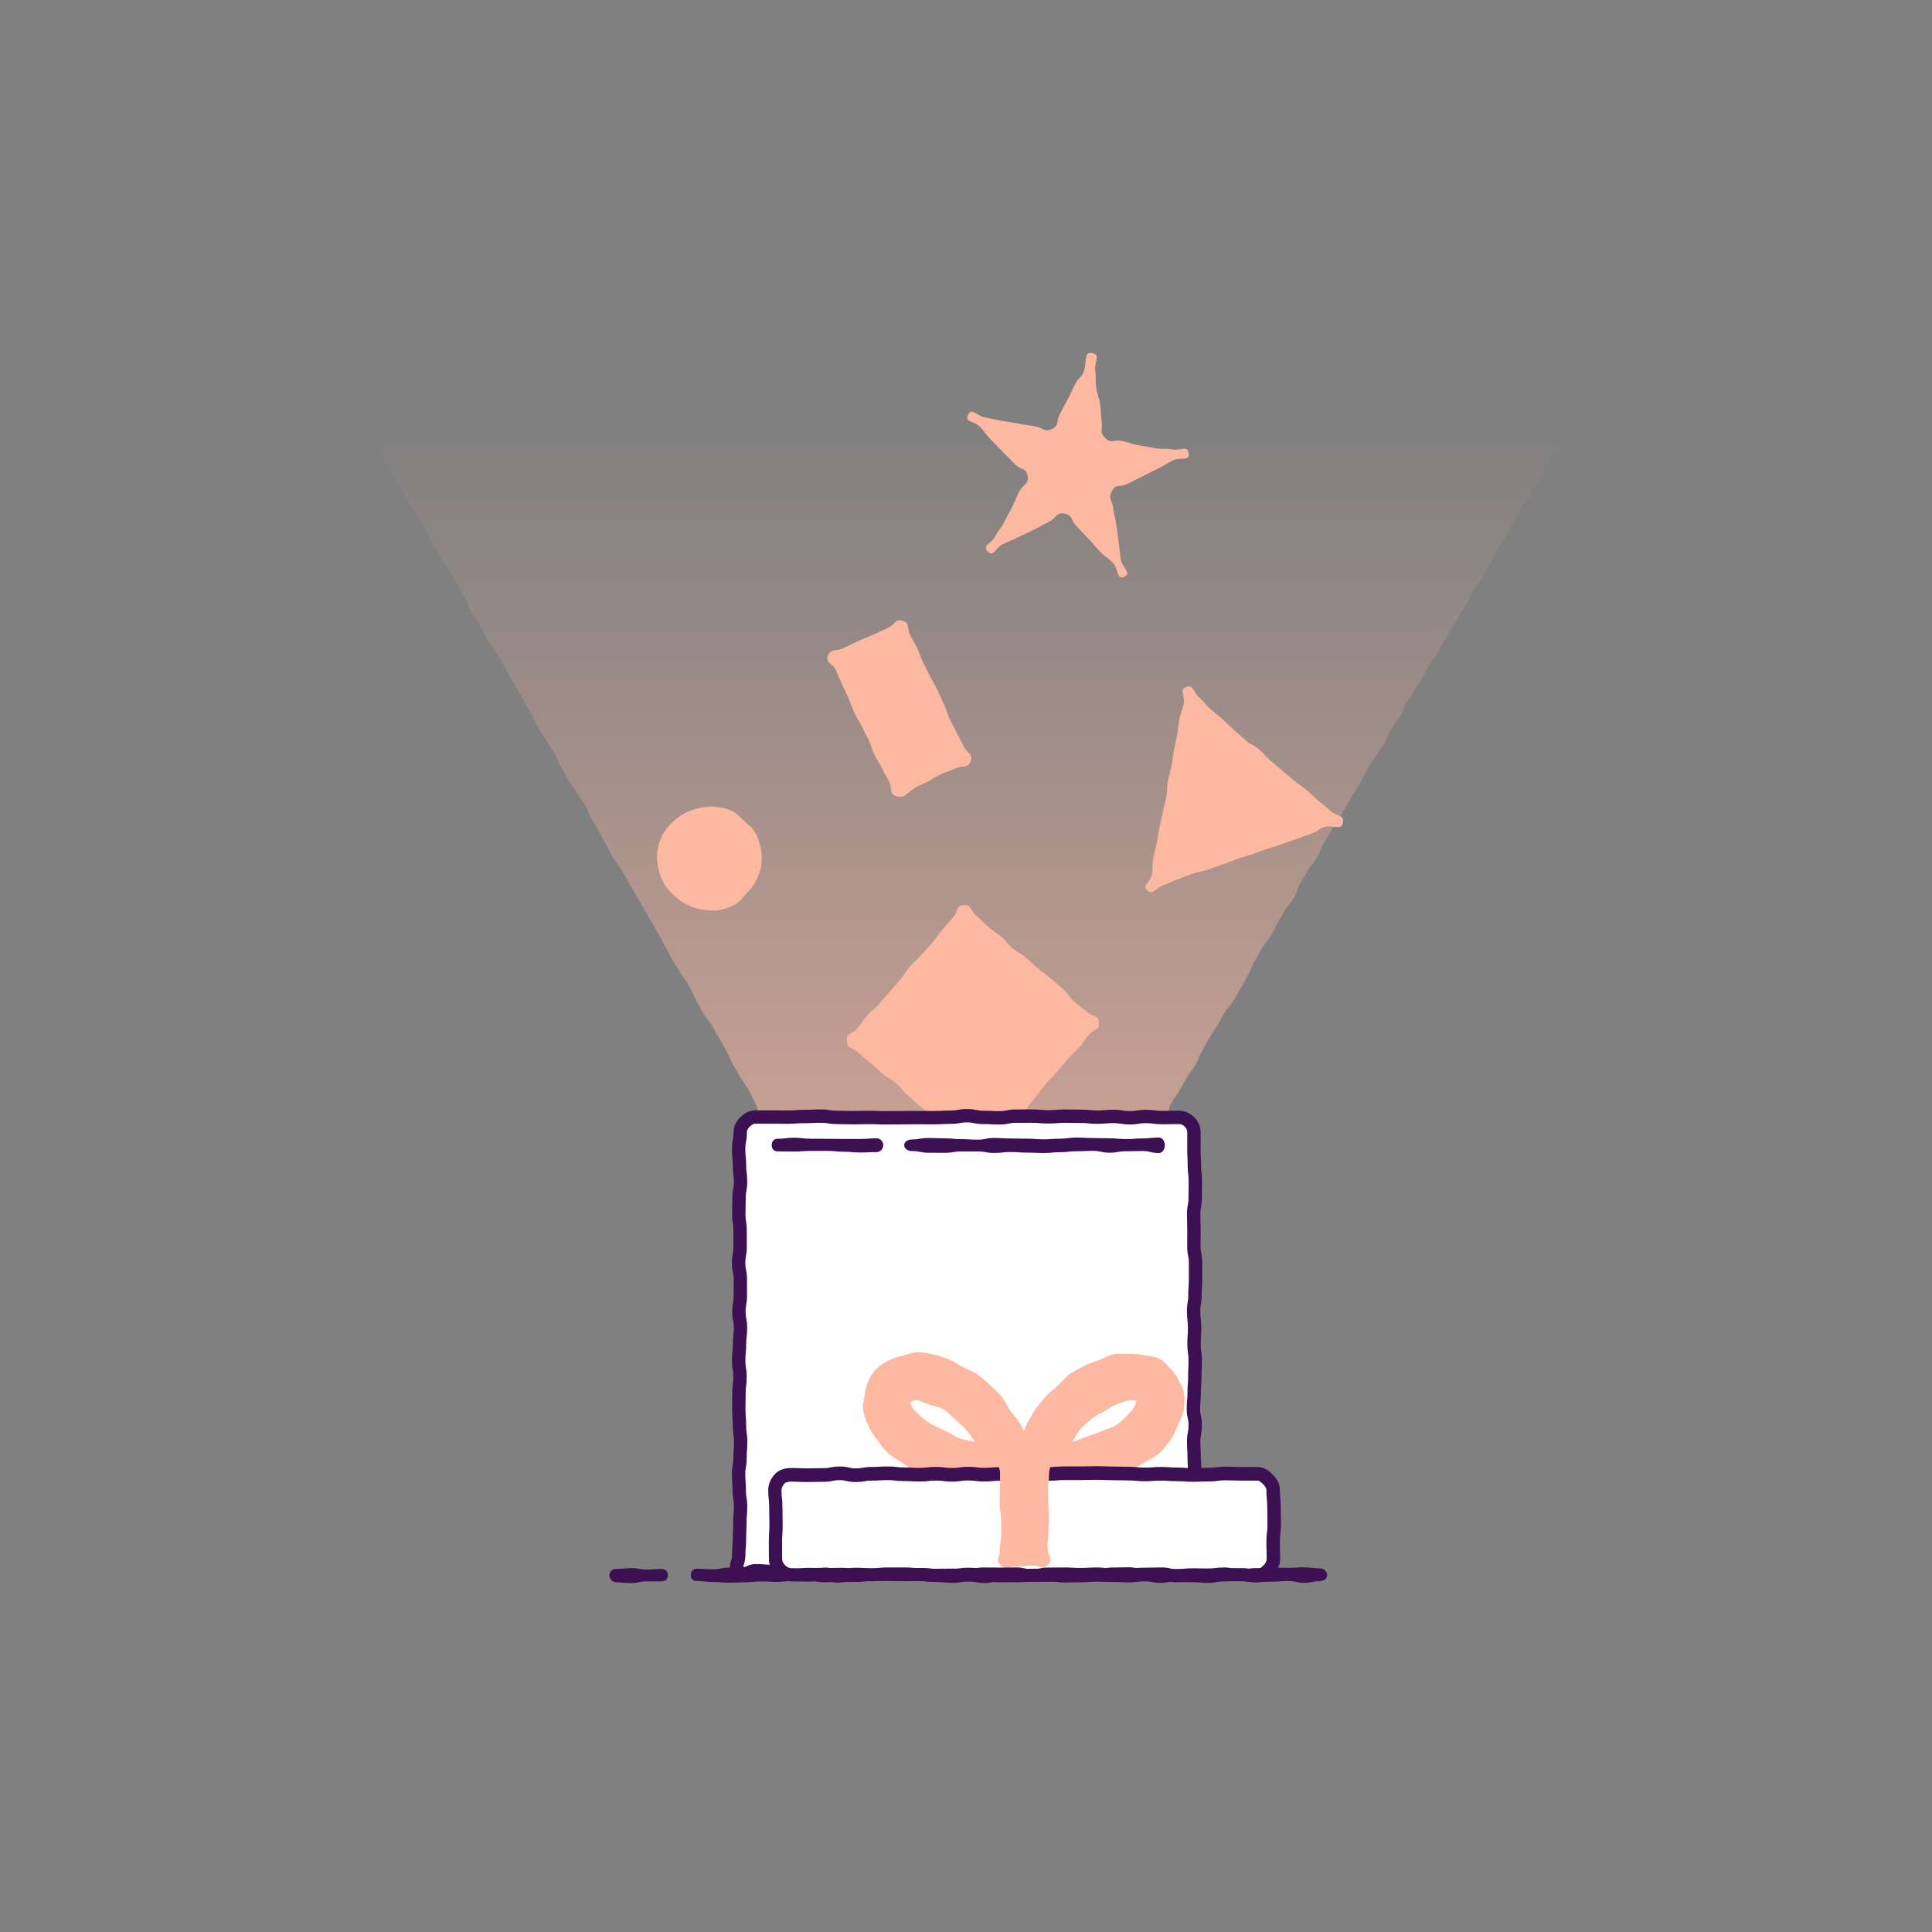 <svg xmlns="http://www.w3.org/2000/svg" viewBox="0 0 500 500"><rect x="0" y="0" width="500" height="500" fill="#808080" stroke="none"/><defs><linearGradient id="a" x1="250.35" x2="250.35" y1="109.92" y2="426.31" gradientUnits="userSpaceOnUse"><stop offset="0" stop-color="#fdb8a2" stop-opacity="0"/><stop offset="1" stop-color="#fdb8a2"/></linearGradient></defs><path fill="url(#a)" d="M301.22 288.71c1.68-.97.92-1.59 1.9-3.26s1.16-1.57 2.14-3.24.91-1.71 1.9-3.38c.98-1.67 1.21-1.54 2.19-3.21s.68-1.84 1.67-3.51c.98-1.67.9-1.72 1.88-3.39.98-1.67 1.11-1.59 2.09-3.26s.92-1.7 1.9-3.37c.98-1.67 1.34-1.46 2.32-3.13.98-1.67.99-1.66 1.98-3.33s.86-1.74 1.84-3.42c.98-1.67.7-1.84 1.69-3.51s.93-1.7 1.92-3.37 1.28-1.5 2.26-3.17c.98-1.67.83-1.76 1.81-3.43s.95-1.69 1.93-3.36 1.32-1.47 2.3-3.14c.98-1.67.59-1.9 1.57-3.57s.98-1.68 1.96-3.35c.98-1.67 1.27-1.5 2.26-3.17s.65-1.87 1.63-3.54c.98-1.67.99-1.67 1.97-3.34s1.21-1.54 2.19-3.21.88-1.73 1.86-3.4.98-1.68 1.96-3.35c.98-1.67 1.07-1.62 2.05-3.3.98-1.67.77-1.8 1.75-3.47s1.21-1.54 2.19-3.21 1.12-1.59 2.1-3.26c.98-1.67.71-1.83 1.69-3.51.98-1.67 1.23-1.52 2.22-3.2s.7-1.84 1.68-3.51c.98-1.67 1.03-1.64 2.01-3.32s1.2-1.55 2.18-3.22.85-1.75 1.84-3.42c.98-1.67 1.2-1.54 2.18-3.22.98-1.67.84-1.76 1.82-3.43.98-1.67 1.03-1.65 2.01-3.32s1.03-1.65 2.01-3.32c.98-1.67 1.05-1.63 2.04-3.3s.85-1.75 1.84-3.42 1.12-1.59 2.1-3.27.97-1.67 1.96-3.34c.98-1.67.89-1.72 1.88-3.4.98-1.67.99-1.67 1.98-3.34.98-1.67.76-1.8 1.74-3.47.98-1.67.91-1.71 1.9-3.39s1.32-1.47 2.3-3.15.82-1.77 1.81-3.44c.98-1.67 1.2-1.54 2.19-3.22s.56-1.92 1.55-3.6 1.31-1.48 2.3-3.16.99-1.67 1.97-3.35 1.02-1.65 2-3.32.67-1.86 1.66-3.53 1.21-1.54 2.19-3.22c.98-1.68.73-1.83 1.71-3.5.99-1.68 1.11-1.61 2.1-3.28s2.87-1.56 1.91-3.25-1.82.11-3.76.11c-1.94 0-1.94-.16-3.88-.16s-1.94-.16-3.88-.16-1.94.05-3.88.05-1.94.35-3.88.35-1.94-.26-3.88-.26-1.94.03-3.88.03-1.94-.17-3.88-.17-1.94.04-3.88.04-1.94.07-3.88.07-1.94.17-3.88.17-1.94-.11-3.88-.11-1.94-.14-3.88-.14-1.94.25-3.88.25-1.94.1-3.88.1-1.94-.22-3.88-.22-1.94.25-3.88.25-1.94-.44-3.88-.44-1.94.02-3.88.02-1.94-.03-3.88-.03-1.94.01-3.88.01-1.94.1-3.88.1-1.94.16-3.88.16-1.94-.12-3.88-.12-1.94-.04-3.88-.04-1.94.17-3.88.17-1.94.09-3.88.09h-3.88c-1.94 0-1.94-.28-3.88-.28s-1.94.19-3.88.19h-3.88c-1.94 0-1.94.15-3.88.15h-3.88c-1.94 0-1.94-.15-3.88-.15s-1.94-.13-3.88-.13-1.94-.09-3.88-.09-1.94-.02-3.87-.02-1.94.3-3.88.3-1.94-.08-3.88-.08-1.94.07-3.88.07h-7.75c-1.94 0-1.94-.07-3.87-.07-1.94 0-1.94.11-3.87.11-1.94 0-1.94-.14-3.88-.14s-1.94-.19-3.88-.19-1.94.18-3.88.18-1.94-.21-3.88-.21-1.94.13-3.88.13-1.94.12-3.88.12-1.94.13-3.88.13-1.94-.08-3.88-.08-1.94-.14-3.88-.14-1.94-.16-3.88-.16-1.94.15-3.88.15-1.94.03-3.88.03-1.94.03-3.88.03-1.94-.11-3.88-.11-1.94.32-3.88.32-1.94.01-3.88.01h-3.88c-1.94 0-1.94-.3-3.88-.3s-1.94-.01-3.88-.01-1.94.08-3.88.08-1.94.04-3.88.04-1.94-.27-3.88-.27-1.94.2-3.88.2-1.94.28-3.88.28-1.94-.04-3.88-.04-1.94-.46-3.88-.46-1.94.29-3.88.29-1.94-.16-3.88-.16-1.94.02-3.88.02-1.94.1-3.88.1-1.94-.07-3.88-.07-1.94.15-3.88.15-1.94-.13-3.88-.13-1.94.01-3.88.01-1.94-.02-3.88-.02h-3.88c-1.94 0-1.94.13-3.88.13s-1.94-.02-3.88-.02-1.94.06-3.88.06-1.94-.34-3.88-.34c-1.95 0-1.95.42-3.89.42s-3.1-1.98-4.08-.3 1.22 1.75 2.18 3.42.75 1.8 1.71 3.47 1.15 1.56 2.12 3.23.91 1.7 1.88 3.37l1.92 3.34c.96 1.67 1.22 1.52 2.18 3.19.96 1.67.92 1.69 1.89 3.36s.61 1.87 1.58 3.54.93 1.69 1.9 3.36 1.14 1.57 2.1 3.24.92 1.69 1.89 3.37 1 1.66 1.96 3.33q.97 1.67 1.93 3.34c.96 1.67 1.12 1.58 2.09 3.25.96 1.67.88 1.72 1.84 3.39.96 1.67.86 1.73 1.82 3.4.96 1.67 1.24 1.51 2.21 3.18.96 1.67.91 1.7 1.88 3.37.97 1.67.87 1.73 1.84 3.4s.68 1.84 1.65 3.51c.96 1.67 1.22 1.52 2.19 3.2.96 1.67.76 1.79 1.72 3.46s1.18 1.55 2.15 3.22c.96 1.67 1.05 1.62 2.02 3.29s.85 1.74 1.82 3.41 1.01 1.65 1.97 3.32.99 1.65 1.96 3.33.83 1.75 1.8 3.42c.97 1.67.78 1.78 1.74 3.45.97 1.67 1.14 1.57 2.1 3.25.97 1.67 1.11 1.59 2.07 3.26.97 1.67.71 1.82 1.67 3.49.97 1.67.95 1.68 1.91 3.36.97 1.67 1.15 1.56 2.12 3.24.97 1.67 1.19 1.54 2.16 3.21.97 1.67.72 1.82 1.68 3.49.97 1.67.95 1.68 1.91 3.36.97 1.67.87 1.73 1.84 3.4s.89 1.72 1.86 3.39c.97 1.67 1.21 1.53 2.18 3.2s.96 1.68 1.92 3.35.97 1.67 1.93 3.35.99 1.65 1.96 3.32.91 1.7 1.88 3.37.98 1.67 1.94 3.34.89 1.72 1.85 3.39c.97 1.67.85 1.74 1.82 3.41s1.12 1.58 2.09 3.26c.97 1.67 1.12 1.58 2.09 3.26.97 1.67.76 1.79 1.73 3.46s.88 1.73 1.84 3.4c.97 1.67 1.27 1.5 2.24 3.17.97 1.67.95 1.69 1.91 3.36s.94 1.69 1.9 3.36c.97 1.67.73 1.81 1.69 3.49.97 1.67 1.02 1.65 1.98 3.32.97 1.68 1.11 1.59 2.07 3.27.97 1.68.78 1.79 1.75 3.47.97 1.68.36 2.37 2.03 3.35s1.96-.03 3.88-.03 1.92-.26 3.84-.26 1.92-.06 3.84-.06 1.92.32 3.84.32 1.92-.22 3.84-.22 1.92.36 3.84.36 1.92-.11 3.84-.11 1.92.14 3.84.14 1.92-.41 3.84-.41 1.92-.03 3.84-.03 1.92.33 3.84.33 1.92-.18 3.84-.18 1.92.31 3.84.31 1.92-.06 3.84-.06 1.92-.22 3.84-.22 1.92.05 3.84.05 1.92.11 3.84.11 1.92-.36 3.84-.36 1.92.02 3.84.02 1.92.14 3.84.14 1.92-.02 3.84-.02h3.84c1.92 0 1.92.02 3.84.02s1.92.32 3.84.32 1.92-.21 3.84-.21 1.94-.28 3.85-.03c1.91.25 2.07.77 3.74-.19z"/><path fill="#fdb8a2" d="M254.21 300.02c-2.11.16-1.63-1.53-3.23-2.92-1.6-1.38-1.53-1.47-3.13-2.86-1.6-1.38-1.52-1.48-3.12-2.87-1.6-1.39-1.73-1.24-3.33-2.62s-1.8-1.15-3.41-2.54c-1.6-1.38-1.57-1.42-3.17-2.81s-1.33-1.7-2.93-3.09-1.89-1.06-3.49-2.44c-1.6-1.39-1.57-1.43-3.17-2.81s-1.65-1.34-3.26-2.73c-1.61-1.39-2.67-.87-2.82-2.98s1.23-1.52 2.62-3.12 1.23-1.74 2.61-3.34c1.38-1.6 1.64-1.38 3.02-2.98 1.39-1.6 1.41-1.58 2.8-3.18q1.39-1.6 2.77-3.21c1.38-1.6 1.14-1.81 2.53-3.41s1.58-1.43 2.97-3.03c1.39-1.6 1.45-1.55 2.83-3.15 1.39-1.6 1.18-1.78 2.57-3.38s1.44-1.56 2.83-3.17.61-2.98 2.72-3.14 1.57 1.28 3.17 2.67 1.5 1.5 3.1 2.89c1.6 1.38 1.76 1.2 3.37 2.58 1.6 1.39 1.39 1.63 2.99 3.02 1.6 1.39 1.88 1.06 3.48 2.45s1.54 1.45 3.14 2.84 1.75 1.21 3.36 2.6 1.59 1.4 3.19 2.79 1.24 1.8 2.85 3.19 1.7 1.28 3.3 2.67 2.87.57 3.02 2.69c.16 2.11-1.18 1.51-2.56 3.12-1.38 1.6-1.18 1.78-2.57 3.38-1.38 1.6-1.58 1.43-2.97 3.03s-1.34 1.64-2.73 3.24c-1.39 1.6-1.49 1.51-2.88 3.11-1.38 1.6-1.23 1.73-2.62 3.33-1.39 1.6-1.21 1.76-2.59 3.36-1.39 1.6-1.64 1.38-3.02 2.99s-1.53 1.48-2.91 3.09c-1.39 1.61-1.55 1.53-2.55 3.4-1.1 2.06-.67 3.21-2.79 3.36zM231.88 206c-1.92-.61-.81-1.68-1.68-3.5s-1.03-1.75-1.9-3.57-1.08-1.72-1.95-3.54-.63-1.94-1.5-3.76-.93-1.79-1.8-3.61-1.07-1.73-1.94-3.55-.65-1.93-1.52-3.75-.83-1.84-1.7-3.66-.75-1.88-1.62-3.71-2.72-1.75-2-3.63c.77-2 1.98-1.03 3.91-1.95l3.86-1.84c1.93-.92 2.01-.75 3.94-1.67s1.96-.87 3.89-1.8c1.93-.92 1.74-2.43 3.78-1.78 1.92.61.95 1.66 1.82 3.48s1.02 1.75 1.89 3.57.68 1.91 1.55 3.73.94 1.79 1.81 3.61 1.05 1.73 1.92 3.56.79 1.86 1.66 3.68.61 1.95 1.48 3.77.96 1.78 1.83 3.6c.87 1.82 1 1.76 1.87 3.59.87 1.82 2.47 1.85 1.74 3.74-.77 2-2.01.92-3.94 1.85-1.93.92-2.04.69-3.97 1.61s-1.81 1.17-3.74 2.09c-1.93.92-2.01.74-3.74 2.01s-1.91 2.09-3.95 1.44zM195.71 227.82c.61-1.31 1.15-2.63 1.32-4s.13-2.86-.14-4.23c-.27-1.38-.69-2.79-1.37-4.02-.68-1.22-1.85-2.1-2.89-3.07s-1.96-2.06-3.27-2.67c-1.31-.61-2.76-.85-4.12-1.01s-2.81.02-4.18.29-2.7.72-3.93 1.41c-1.22.68-2.37 1.48-3.34 2.53-.94 1.01-1.9 2.09-2.51 3.41-.61 1.31-1.03 2.72-1.2 4.09s.03 2.86.3 4.23.8 2.7 1.49 3.94c.68 1.22 1.69 2.18 2.74 3.15 1.01.94 2.09 1.74 3.41 2.35s2.61 1.07 3.97 1.24 2.85.34 4.22.07 2.76-.76 4-1.45 2.07-1.86 3.04-2.91 1.86-2.02 2.48-3.34zM282.73 91.41c2.18.37.4 2.34.71 4.53.31 2.19-.03 2.24.28 4.43.31 2.19.69 2.14 1 4.33s.08 2.23.39 4.42c.31 2.2-.65 2.61.89 4.2 1.54 1.59 2.03.39 4.21.78s2.12.72 4.3 1.1 2.18.4 4.36.78 2.26-.04 4.44.34 4.01-1.21 4.33.99c.32 2.19-2.04.86-4.03 1.84s-1.91 1.14-3.9 2.11-1.97 1.01-3.96 1.98-1.98 1-3.97 1.98c-1.99.98-2.98-.11-4.02 1.85-1.04 1.96.02 2.22.33 4.41s.5 2.16.81 4.36c.31 2.19.28 2.2.59 4.39.31 2.2.23 2.21.54 4.4.31 2.2 2.93 3.64.95 4.62-1.99.98-1.47-2.04-3.01-3.63-1.54-1.59-1.81-1.33-3.35-2.92s-1.41-1.71-2.95-3.3-1.52-1.62-3.06-3.21-.95-2.89-3.14-3.27-2.01 1.15-4 2.12c-1.99.97-1.94 1.07-3.93 2.05s-2 .95-3.99 1.92-2.05.87-4.04 1.84c-1.99.98-2.33 3.46-3.88 1.87s.86-1.91 1.89-3.86c1.04-1.96 1.35-1.79 2.38-3.75s1.01-1.97 2.05-3.93c1.04-1.96.83-2.07 1.87-4.03 1.04-1.96 2.45-1.73 2.14-3.92-.31-2.19-1.71-1.47-3.25-3.06s-1.57-1.56-3.11-3.15-1.55-1.58-3.09-3.17c-1.54-1.59-1.35-1.78-2.89-3.37s-4.12-1.18-3.09-3.14c1.03-1.96 2.17.29 4.35.67s2.16.51 4.34.89c2.18.38 2.19.34 4.37.72 2.18.38 2.19.36 4.37.74s2.31 1.62 4.3.64c1.99-.97.99-1.89 2.02-3.84s1.06-1.95 2.09-3.9c1.04-1.96.92-2.02 1.95-3.98 1.04-1.96 1.84-1.63 2.35-3.79.6-2.52-.14-4.48 2.05-4.1zM347.56 212.86c.39-2.01-1.56-1.57-3.11-2.91s-1.6-1.27-3.15-2.61c-1.55-1.34-1.48-1.42-3.03-2.76-1.55-1.34-1.69-1.17-3.24-2.51s-1.61-1.27-3.16-2.61-1.56-1.32-3.11-2.66c-1.55-1.34-1.38-1.53-2.93-2.87-1.55-1.34-1.86-.98-3.41-2.32s-1.52-1.37-3.07-2.71c-1.55-1.34-1.45-1.46-3-2.79-1.55-1.34-1.57-1.31-3.13-2.65s-1.31-1.62-2.87-2.96-1.42-3.4-3.36-2.73c-1.94.67-.26 2.26-.65 4.27s-.69 1.95-1.07 3.96c-.39 2.01-.23 2.04-.61 4.05s-.44 2-.82 4.01-.26 2.04-.64 4.05-.56 1.98-.94 3.99c-.39 2.01-.03 2.08-.42 4.09s-.51 1.99-.89 4-.5 1.99-.89 4-.33 2.02-.71 4.03c-.39 2.01-.51 1.99-.9 4s.05 2.1-.34 4.11-2.71 2.76-1.16 4.11c1.55 1.34 2.1-.64 4.03-1.31 1.93-.67 1.86-.88 3.79-1.55s1.9-.77 3.84-1.44 2.03-.4 3.96-1.07q1.93-.67 3.87-1.35c1.94-.67 1.91-.75 3.84-1.43 1.94-.67 1.97-.59 3.9-1.26s1.93-.7 3.86-1.37c1.93-.67 1.96-.6 3.9-1.27s1.93-.68 3.87-1.35c1.94-.67 1.92-.71 3.86-1.39s1.77-1.55 3.81-1.73c2.34-.2 3.68.95 4.07-1.06z"/><path fill="#fff" d="M309.28 406.93c-1.48 1.49-2.29-.47-4.39-.47s-2.1.54-4.2.54-2.1-.33-4.2-.33-2.1.11-4.2.11-2.1-.09-4.2-.09-2.1.3-4.2.3-2.1-.49-4.2-.49-2.1.07-4.2.07-2.1-.03-4.2-.03-2.1.44-4.2.44-2.1-.26-4.2-.26-2.1-.11-4.2-.11-2.1-.11-4.2-.11-2.1.54-4.2.54-2.1-.03-4.2-.03-2.1-.14-4.2-.14-2.1.09-4.2.09-2.1.06-4.2.06-2.1-.47-4.2-.47-2.1.17-4.2.17-2.1.12-4.21.12-2.1-.3-4.21-.3c-2.1 0-2.1.2-4.21.2-2.1 0-2.1-.26-4.2-.26s-2.1.39-4.21.39-2.1-.18-4.21-.18-2.11-.19-4.21-.19c-2.11 0-2.79 1.79-4.28.31s-.17-2.17-.17-4.27c0-2.1.19-2.1.19-4.2s.1-2.1.1-4.2.19-2.1.19-4.2-.34-2.1-.34-4.21c0-2.1-.17-2.1-.17-4.2s.37-2.1.37-4.21c0-2.1.16-2.1.16-4.2s-.31-2.1-.31-4.21-.17-2.1-.17-4.2.05-2.1.05-4.21c0-2.1.27-2.1.27-4.21 0-2.1-.35-2.1-.35-4.21s.22-2.1.22-4.2.25-2.1.25-4.21-.4-2.1-.4-4.2.36-2.1.36-4.21v-4.2c0-2.1-.44-2.1-.44-4.21s.38-2.1.38-4.21c0-2.1-.01-2.1-.01-4.21 0-2.1-.33-2.1-.33-4.21 0-2.1.07-2.1.07-4.21s.38-2.1.38-4.21-.27-2.11-.27-4.21c0-2.11-.22-2.11-.22-4.21s.4-2.11.4-4.21c0-1.14.47-2.02 1.21-2.77s1.63-1.31 2.77-1.31h4.21c2.11 0 2.1.02 4.21.02s2.1-.16 4.21-.16 2.1-.1 4.21-.1 2.1.33 4.21.33 2.1.07 4.21.07 2.1-.05 4.21-.05 2.1.09 4.21.09 2.1-.03 4.21-.03 2.1-.03 4.21-.03 2.1.02 4.21.02 2.1-.12 4.21-.12 2.1-.38 4.2-.38 2.1.43 4.21.43 2.1.11 4.21.11 2.1-.43 4.21-.43 2.1-.01 4.21-.01 2.1.19 4.21.19 2.11-.18 4.21-.18 2.11.04 4.21.04 2.11.22 4.21.22 2.1-.19 4.21-.19 2.11.35 4.21.35 2.11-.33 4.21-.33 2.11.28 4.22.28 2.11-.05 4.22-.05c1.14 0 2.06.43 2.81 1.17s1.17 1.67 1.17 2.81c0 2.1-.01 2.1-.01 4.2s.11 2.1.11 4.2.26 2.1.26 4.2-.04 2.1-.04 4.2-.39 2.1-.39 4.21.07 2.1.07 4.2-.02 2.1-.02 4.21c0 2.1.43 2.1.43 4.2v4.21c0 2.1-.15 2.1-.15 4.2s-.35 2.1-.35 4.21c0 2.1.26 2.1.26 4.21 0 2.1-.15 2.1-.15 4.21s.31 2.1.31 4.2-.11 2.1-.11 4.21c0 2.1-.17 2.1-.17 4.2s-.19 2.1-.19 4.21.47 2.1.47 4.2-.4 2.1-.4 4.21.13 2.1.13 4.21c0 2.1.18 2.1.18 4.21 0 2.1-.08 2.1-.08 4.21 0 2.1.14 2.1.14 4.21s.02 2.1.02 4.21-.47 2.11-.47 4.21c0 2.11-.05 2.12.43 4.17.54 2.29 1.5 2.95.01 4.44z"/><path fill="none" stroke="#3c1053" stroke-miterlimit="10" stroke-width="3.46" d="M309.28 406.93c-1.48 1.49-2.29-.47-4.39-.47s-2.1.54-4.2.54-2.1-.33-4.2-.33-2.1.11-4.2.11-2.1-.09-4.2-.09-2.1.3-4.2.3-2.1-.49-4.2-.49-2.1.07-4.2.07-2.1-.03-4.2-.03-2.1.44-4.2.44-2.1-.26-4.2-.26-2.1-.11-4.2-.11-2.1-.11-4.2-.11-2.1.54-4.2.54-2.1-.03-4.2-.03-2.1-.14-4.2-.14-2.1.09-4.2.09-2.1.06-4.2.06-2.1-.47-4.2-.47-2.1.17-4.2.17-2.1.12-4.21.12-2.1-.3-4.21-.3c-2.1 0-2.1.2-4.21.2-2.1 0-2.1-.26-4.2-.26s-2.1.39-4.21.39-2.1-.18-4.21-.18-2.11-.19-4.21-.19c-2.11 0-2.79 1.79-4.28.31s-.17-2.17-.17-4.27c0-2.1.19-2.1.19-4.2s.1-2.1.1-4.2.19-2.1.19-4.2-.34-2.1-.34-4.21c0-2.1-.17-2.1-.17-4.2s.37-2.1.37-4.21c0-2.1.16-2.1.16-4.2s-.31-2.1-.31-4.21-.17-2.1-.17-4.2.05-2.1.05-4.21c0-2.1.27-2.1.27-4.21 0-2.1-.35-2.1-.35-4.21s.22-2.1.22-4.2.25-2.1.25-4.21-.4-2.1-.4-4.2.36-2.1.36-4.21v-4.2c0-2.1-.44-2.1-.44-4.21s.38-2.1.38-4.21c0-2.1-.01-2.1-.01-4.21 0-2.1-.33-2.1-.33-4.21 0-2.1.07-2.1.07-4.21s.38-2.1.38-4.21-.27-2.11-.27-4.21c0-2.11-.22-2.11-.22-4.21s.4-2.11.4-4.21c0-1.14.47-2.02 1.21-2.77s1.63-1.31 2.77-1.31h4.21c2.11 0 2.1.02 4.21.02s2.1-.16 4.21-.16 2.1-.1 4.21-.1 2.1.33 4.21.33 2.1.07 4.21.07 2.1-.05 4.21-.05 2.1.09 4.21.09 2.1-.03 4.21-.03 2.1-.03 4.21-.03 2.1.02 4.21.02 2.1-.12 4.21-.12 2.1-.38 4.2-.38 2.1.43 4.21.43 2.1.11 4.21.11 2.1-.43 4.21-.43 2.1-.01 4.21-.01 2.1.19 4.21.19 2.11-.18 4.21-.18 2.11.04 4.21.04 2.11.22 4.21.22 2.1-.19 4.21-.19 2.11.35 4.21.35 2.11-.33 4.21-.33 2.11.28 4.22.28 2.11-.05 4.22-.05c1.14 0 2.06.43 2.81 1.17s1.17 1.67 1.17 2.81c0 2.1-.01 2.1-.01 4.2s.11 2.1.11 4.2.26 2.1.26 4.2-.04 2.1-.04 4.2-.39 2.1-.39 4.21.07 2.1.07 4.2-.02 2.1-.02 4.21c0 2.1.43 2.1.43 4.2v4.21c0 2.1-.15 2.1-.15 4.2s-.35 2.1-.35 4.21c0 2.1.26 2.1.26 4.21 0 2.1-.15 2.1-.15 4.21s.31 2.1.31 4.2-.11 2.1-.11 4.21c0 2.1-.17 2.1-.17 4.2s-.19 2.1-.19 4.21.47 2.1.47 4.2-.4 2.1-.4 4.21.13 2.1.13 4.21c0 2.1.18 2.1.18 4.21 0 2.1-.08 2.1-.08 4.21 0 2.1.14 2.1.14 4.21s.02 2.1.02 4.21-.47 2.11-.47 4.21c0 2.11-.05 2.12.43 4.17.54 2.29 1.5 2.95.01 4.44z"/><path fill="#fdb8a2" d="M258.63 388.4c-1.47-1.77.37-2.08 1.02-4.3s.49-2.26 1.14-4.47c.4-1.36 1.2-2.56 1.68-3.83s1.19-2.53 1.77-3.75.98-2.64 1.67-3.82c.72-1.22 1.34-2.49 2.13-3.59.83-1.15 1.74-2.22 2.64-3.24s2.1-1.88 3.09-2.8c1.04-.97 1.9-2.12 2.99-2.92 1.15-.84 2.45-1.42 3.63-2.08 1.25-.7 2.6-1.06 3.85-1.54 1.33-.52 2.55-1.29 3.87-1.57 1.4-.29 2.82-.09 4.17-.11a17.8 17.8 0 0 1 4.09.4c1.3.28 2.66.31 3.74.88 1.16.61 1.98 1.69 2.85 2.58s1.61 1.92 2.16 3.08 1.2 2.28 1.37 3.58c.15 1.21.07 2.53-.12 3.85-.21 1.49-.98 2.77-1.53 4.07-.57 1.34-1.07 2.7-1.95 3.87-.86 1.15-1.72 2.38-2.81 3.36-1.07.95-2.48 1.53-3.7 2.34s-2.48 1.45-3.78 2.12-2.54 1.4-3.89 1.95-2.73 1.04-4.09 1.49c-1.42.47-2.82.86-4.18 1.22-1.48.39-2.87.89-4.2 1.17-1.58.34-3.02.7-4.27.9-2.12.35-3.71.19-4.35.26-2.29.23-2.46-.33-4.64.41-2.29.78-2.86 2.29-4.33.52zm34.09-26.04c-.89 0-2.11.5-3.72 1.09-.74.27-1.85.93-3.33 1.85-.95.59-2.2 1.04-3.29 1.99-.88.77-1.92 1.59-2.83 2.65-.78.91-1.32 2.07-2.07 3.22 1.32-.36 2.5-.93 3.76-1.35 1.32-.45 2.59-.88 3.78-1.39 1.31-.56 2.64-.93 3.74-1.56 1.28-.75 2.17-1.81 3.03-2.65 1.12-1.08 1.97-2.06 2.14-3.25.01-.08.16-.34.16-.4-.26-.08-.78-.2-1.36-.2z"/><path fill="#fdb8a2" d="M271.12 388.39c1.47-1.77-.18-2.12-.83-4.33-.65-2.21-1.17-2.06-1.82-4.27-.4-1.36-.53-2.77-1.01-4.04-.5-1.33-1.15-2.56-1.73-3.79s-1.19-2.55-1.87-3.72-1.72-2.22-2.51-3.32c-.83-1.15-1.31-2.54-2.2-3.56s-1.97-2.03-2.96-2.95c-1.04-.97-2.11-1.89-3.2-2.69-1.15-.84-2.55-1.23-3.73-1.88-1.25-.7-2.38-1.51-3.64-2-1.33-.52-2.64-1.03-3.96-1.3-1.4-.29-2.8-.57-4.15-.59-1.42-.02-2.75.64-4.07.93-1.3.28-2.45.66-3.53 1.23-1.16.61-2.23 1.22-3.09 2.11s-1.52 1.97-2.06 3.13c-.53 1.12-.81 2.3-.97 3.6-.15 1.21-.61 2.48-.42 3.8.21 1.49.78 2.86 1.34 4.17s1.42 2.52 2.29 3.68c.86 1.15 1.65 2.42 2.74 3.4s2.36 1.68 3.59 2.49 2.35 1.75 3.65 2.41c1.29.66 2.79.91 4.13 1.45s2.67 1.22 4.03 1.67c1.42.47 2.77 1.06 4.13 1.42 1.48.39 2.99.41 4.32.69 1.58.34 3.05.46 4.3.66 2.12.35 3.63.71 4.28.78 2.29.23 2.38-.18 4.56.56s2.93 2.02 4.4.25zm-34.07-26.05c.89 0 2.05.69 3.65 1.28.74.27 2.2.31 3.68 1.23.95.59 1.81 1.62 2.9 2.57.88.77 1.87 1.6 2.77 2.66.78.91 1.49 1.93 2.24 3.08-1.32-.36-2.65-.49-3.91-.91s-2.41-1.38-3.6-1.9c-1.31-.56-2.54-1.09-3.63-1.73-1.28-.75-2.33-1.55-3.19-2.38-1.12-1.08-2.2-2.05-2.37-3.24-.01-.08.22-.16.22-.22.26-.08.67-.44 1.25-.44z"/><path fill="#fff" d="M329.49 385.59c0 2.23.22 2.23.22 4.47 0 2.23.05 2.23.05 4.47 0 2.24-.27 2.24-.27 4.47s.07 2.24.07 4.47c0 1.14-.58 2.07-1.33 2.81s-1.67 1.54-2.81 1.54c-2.08 0-2.08-.3-4.15-.3h-4.15c-2.08 0-2.08.21-4.16.21h-4.16c-2.08 0-2.08.05-4.15.05-2.08 0-2.08-.46-4.16-.46s-2.08.07-4.16.07-2.08.11-4.16.11-2.08.21-4.16.21-2.08-.38-4.16-.38-2.08.14-4.16.14-2.08.14-4.16.14-2.08.07-4.16.07h-4.16c-2.08 0-2.08.12-4.16.12s-2.08.01-4.15.01c-2.08 0-2.08-.17-4.16-.17s-2.08-.21-4.15-.21-2.08.32-4.16.32-2.08.02-4.16.02-2.08-.22-4.16-.22-2.08-.17-4.16-.17h-4.16c-2.08 0-2.08.2-4.16.2s-2.08-.11-4.16-.11-2.08.38-4.16.38-2.08-.42-4.16-.42-2.08.16-4.17.16c-2.08 0-2.08-.06-4.17-.06-1.14 0-2.06-.49-2.81-1.24s-1.32-1.67-1.32-2.81c0-2.23-.03-2.23-.03-4.47s.15-2.23.15-4.47c0-2.24-.06-2.24-.06-4.47s-.24-2.24-.24-4.47c0-1.14.58-2.24 1.32-2.99s1.85-.96 2.99-.96c2.08 0 2.08.1 4.15.1s2.08-.06 4.15-.06 2.08-.43 4.16-.43 2.08.49 4.16.49 2.08-.37 4.15-.37 2.08-.13 4.16-.13 2.08.26 4.16.26 2.08.11 4.16.11 2.08-.24 4.16-.24 2.08.28 4.16.28 2.08-.3 4.16-.3 2.08.27 4.16.27 2.08-.21 4.16-.21 2.08.2 4.16.2 2.08-.32 4.16-.32 2.08.12 4.15.12 2.08-.18 4.16-.18 2.08.02 4.15.02 2.08-.05 4.16-.05 2.08.09 4.16.09 2.08.05 4.16.05 2.08.23 4.16.23 2.08-.17 4.16-.17 2.08.16 4.16.16 2.08.15 4.16.15 2.08-.09 4.16-.09 2.08-.28 4.16-.28 2.08.08 4.17.08h4.17c1.14 0 1.99.71 2.74 1.46s1.34 1.6 1.34 2.74z"/><path fill="#3c1053" d="M217.34 409.58c-1.22 0-1.86-.13-2.43-.25-.49-.1-.87-.18-1.73-.18-.97 0-1.45.04-1.95.08-.54.04-1.11.09-2.22.09s-1.6-.02-2.13-.03c-.51-.01-1.02-.03-2.03-.03-1.51 0-2.87-.59-4.03-1.75s-1.83-2.57-1.83-4.03c0-1.11 0-1.66-.01-2.21 0-.56-.01-1.13-.01-2.25s.04-1.77.08-2.35c.04-.54.07-1.06.07-2.12s-.02-1.64-.03-2.19c-.02-.57-.03-1.14-.03-2.29 0-1.02-.05-1.52-.11-2.05-.07-.6-.13-1.21-.13-2.42 0-1.51.67-3.05 1.83-4.21.99-.99 2.37-1.47 4.21-1.47 1.08 0 1.62.03 2.16.05.5.02 1 .05 1.99.05s1.52-.01 2.03-.03c.53-.02 1.06-.03 2.13-.03.86 0 1.25-.08 1.73-.18.57-.12 1.21-.25 2.43-.25s1.9.15 2.47.29c.47.11.84.2 1.68.2.89 0 1.3-.07 1.77-.16.56-.1 1.19-.21 2.38-.21.98 0 1.48-.03 1.97-.06.54-.03 1.09-.07 2.19-.07s1.75.08 2.29.14c.5.06.93.11 1.87.11 1.08 0 1.63.03 2.17.06.5.03.99.05 1.99.05.94 0 1.37-.05 1.88-.11.53-.06 1.14-.13 2.28-.13s1.77.08 2.31.15c.5.07.92.12 1.85.12s1.34-.06 1.83-.13c.54-.08 1.16-.17 2.32-.17s1.76.08 2.3.15c.5.06.93.12 1.85.12s1.42-.05 1.91-.09c.55-.05 1.12-.11 2.25-.11s1.69.05 2.24.11c.49.05.96.09 1.92.09.91 0 1.33-.07 1.81-.14.55-.09 1.17-.18 2.35-.18 1.09 0 1.63.03 2.18.06.49.03.99.06 1.98.06s1.44-.04 1.93-.08c.55-.05 1.11-.09 2.22-.09h4.15c1.03 0 1.53-.01 2.03-.03.53-.01 1.06-.03 2.12-.03s1.61.02 2.15.05c.5.02 1 .04 2 .04 1.06 0 1.59.01 2.12.03.51.01 1.02.03 2.03.03 1.13 0 1.74.07 2.27.12.49.05.95.1 1.89.1s1.44-.04 1.94-.08c.55-.04 1.11-.09 2.22-.09s1.67.04 2.21.08c.5.04.97.07 1.95.07 1.1 0 1.66.04 2.2.08.5.04.98.07 1.96.07s1.5-.02 2-.04c.54-.02 1.08-.05 2.16-.05.92 0 1.35-.06 1.85-.13.54-.07 1.16-.16 2.31-.16 1.07 0 1.61.02 2.15.04.5.02 1.01.04 2.02.04h4.17c1.76 0 2.99.99 3.96 1.96.79.79 1.85 2.07 1.85 3.96 0 1.03.05 1.53.1 2.06.06.59.12 1.2.12 2.4 0 1.1.01 1.65.02 2.2.01.57.03 1.14.03 2.27 0 1.22-.08 1.87-.15 2.45-.07.54-.12 1.01-.12 2.03 0 1.09.02 1.64.03 2.18.02.57.04 1.15.04 2.29 0 1.46-.62 2.82-1.84 4.04-.61.61-2.04 2.04-4.04 2.04-1.16 0-1.78-.09-2.32-.17-.49-.07-.92-.13-1.83-.13h-4.15c-.95 0-1.42.04-1.91.09-.55.06-1.12.11-2.25.11h-4.16c-1.02 0-1.52.02-2.03.03-.53.01-1.06.03-2.12.03-1.23 0-1.88-.14-2.45-.27-.48-.11-.85-.19-1.7-.19-1.01 0-1.51.02-2.02.04-.54.02-1.07.04-2.14.04-.99 0-1.49.03-1.98.05-.54.03-1.09.06-2.17.06-.95 0-1.42.05-1.91.09-.55.05-1.12.11-2.25.11-1.19 0-1.83-.12-2.39-.22-.48-.09-.89-.16-1.77-.16-.98 0-1.46.03-1.96.06-.54.04-1.1.07-2.19.07-.98 0-1.46.03-1.97.06-.54.03-1.1.07-2.19.07-1.01 0-1.52.02-2.02.03-.53.02-1.07.03-2.13.03h-4.16c-.99 0-1.48.04-1.98.06-.55.03-1.09.07-2.18.07h-4.15c-1.11 0-1.67-.05-2.22-.09-.5-.04-.97-.08-1.94-.08-1.13 0-1.73-.06-2.25-.12-.49-.05-.95-.1-1.9-.1s-1.33.06-1.82.14c-.55.08-1.17.18-2.34.18h-4.15c-1.13 0-1.73-.06-2.26-.12-.49-.05-.95-.1-1.89-.1-1.11 0-1.68-.05-2.22-.09-.5-.04-.97-.08-1.94-.08h-4.16c-.96 0-1.42.04-1.91.09-.55.05-1.12.11-2.25.11s-1.63-.03-2.17-.06c-.5-.03-.99-.05-1.99-.05-.88 0-1.29.07-1.77.16-.56.1-1.19.22-2.39.22zm-4.16-3.89c1.22 0 1.86.13 2.43.25.49.1.87.18 1.74.18s1.29-.07 1.77-.16c.56-.1 1.19-.22 2.39-.22 1.09 0 1.63.03 2.17.06.5.03.99.05 1.99.05s1.42-.05 1.91-.09c.55-.05 1.12-.11 2.25-.11h4.16c1.11 0 1.68.06 2.23.1.5.04.97.08 1.93.08 1.13 0 1.73.06 2.26.12.49.05.95.1 1.89.1h4.15c.91 0 1.33-.06 1.82-.14.55-.08 1.17-.18 2.34-.18s1.73.06 2.25.12c.49.05.95.1 1.9.1 1.11 0 1.67.05 2.22.09.5.04.97.08 1.94.08h4.15c.99 0 1.48-.03 1.98-.06.55-.03 1.09-.07 2.18-.07h4.16c1.01 0 1.52-.02 2.02-.04.53-.02 1.07-.03 2.13-.03.98 0 1.46-.03 1.97-.06.54-.03 1.1-.07 2.19-.07.98 0 1.46-.03 1.96-.06.54-.04 1.1-.07 2.19-.07 1.19 0 1.83.12 2.39.22.48.09.89.16 1.77.16.95 0 1.42-.05 1.91-.09.55-.05 1.12-.11 2.25-.11.99 0 1.49-.03 1.98-.05.54-.03 1.09-.06 2.17-.06 1.01 0 1.51-.02 2.02-.04.54-.02 1.07-.04 2.14-.04 1.23 0 1.88.14 2.45.27.48.11.85.19 1.7.19 1.02 0 1.52-.01 2.03-.03.53-.01 1.06-.03 2.12-.03h4.16c.95 0 1.42-.05 1.91-.1.55-.06 1.12-.11 2.25-.11h4.15c1.16 0 1.78.09 2.32.17.49.07.92.13 1.83.13.49 0 1.11-.55 1.59-1.03.55-.55.82-1.07.82-1.59 0-1.09-.02-1.64-.03-2.18-.02-.57-.04-1.14-.04-2.29 0-1.22.08-1.87.15-2.45.07-.54.12-1.01.12-2.03 0-1.1-.01-1.65-.02-2.2-.01-.57-.03-1.14-.03-2.27 0-1.03-.05-1.53-.1-2.06-.06-.59-.12-1.2-.12-2.4 0-.35-.1-.78-.83-1.51-.68-.68-1.11-.95-1.51-.95h-4.17c-1.07 0-1.61-.01-2.15-.04-.5-.02-1.01-.04-2.02-.04-.92 0-1.35.06-1.85.13-.54.07-1.16.16-2.31.16-1 0-1.5.02-2 .04-.54.02-1.08.05-2.16.05s-1.66-.04-2.2-.08c-.5-.04-.98-.07-1.96-.07-1.11 0-1.67-.04-2.21-.08-.5-.04-.97-.07-1.95-.07s-1.44.04-1.94.08c-.55.04-1.11.09-2.22.09s-1.74-.07-2.27-.12c-.49-.05-.95-.1-1.89-.1-1.06 0-1.59-.01-2.12-.03-.51-.01-1.02-.03-2.03-.03-1.08 0-1.62-.02-2.15-.05-.5-.02-1-.04-2-.04s-1.53.01-2.03.03c-.53.01-1.06.03-2.12.03h-4.15c-.97 0-1.44.04-1.93.08-.55.05-1.11.09-2.23.09s-1.63-.03-2.18-.06c-.49-.03-.99-.06-1.98-.06-.91 0-1.33.07-1.81.14-.55.09-1.17.18-2.35.18s-1.69-.05-2.24-.11c-.49-.05-.96-.09-1.92-.09s-1.42.05-1.91.09c-.55.05-1.12.11-2.25.11s-1.76-.08-2.3-.15c-.5-.06-.93-.12-1.85-.12s-1.34.06-1.83.13c-.54.08-1.16.17-2.32.17s-1.77-.08-2.31-.15c-.5-.07-.92-.12-1.85-.12s-1.37.05-1.88.11c-.53.06-1.14.13-2.28.13s-1.63-.03-2.17-.06c-.5-.03-.99-.05-1.99-.05-1.15 0-1.75-.08-2.29-.14-.5-.06-.93-.11-1.87-.11-.98 0-1.48.03-1.97.06-.54.03-1.09.07-2.19.07-.89 0-1.3.07-1.77.16-.56.1-1.19.21-2.38.21s-1.9-.15-2.47-.29c-.47-.11-.84-.2-1.68-.2s-1.25.08-1.73.18c-.57.12-1.21.25-2.43.25-1.01 0-1.52.01-2.03.03-.53.02-1.06.03-2.13.03s-1.62-.03-2.16-.05c-.5-.02-1-.05-1.99-.05-.87 0-1.46.15-1.76.45-.5.5-.82 1.18-.82 1.76 0 1.02.05 1.52.11 2.05.07.6.13 1.21.13 2.42 0 1.09.02 1.64.03 2.19.02.57.03 1.14.03 2.29s-.04 1.77-.08 2.35c-.04.54-.07 1.06-.07 2.12s0 1.66.01 2.21c0 .56.01 1.13.01 2.25 0 .33.08.85.82 1.58.66.66 1.22.73 1.58.73 1.07 0 1.6.02 2.13.03.51.01 1.02.03 2.03.03s1.45-.04 1.95-.08c.54-.04 1.11-.09 2.22-.09zM299.9 298.4c-2.13 0-2.13-.52-4.26-.52s-2.13.07-4.25.07-2.13.37-4.26.37-2.13-.48-4.26-.48-2.13.1-4.26.1-2.13.25-4.26.25-2.13.2-4.26.2-2.13-.09-4.26-.09-2.13-.16-4.26-.16-2.13.24-4.26.24-2.13-.38-4.26-.38-2.13-.01-4.26-.01-2.13.36-4.26.36-2.13-.02-4.27-.02c-2.13 0-2.13-.44-4.27-.44-.96 0-1.98-.55-1.98-1.51s1.02-1.49 1.98-1.49c2.13 0 2.13-.38 4.26-.38s2.13.09 4.25.09 2.13.21 4.26.21 2.13.13 4.26.13 2.13-.44 4.26-.44 2.13.14 4.26.14 2.13.05 4.26.05 2.13.16 4.26.16 2.13-.16 4.26-.16 2.13-.29 4.26-.29 2.13.12 4.26.12 2.13.07 4.26.07 2.13.2 4.26.2 2.13-.16 4.27-.16 2.13-.24 4.27-.24c.96 0 1.57 1.04 1.57 2s-.61 2.03-1.57 2.03zM226.88 298.16c-2.14 0-2.14.11-4.27.11s-2.14-.21-4.27-.21c-2.14 0-2.14-.21-4.27-.21h-4.28c-2.14 0-2.14.17-4.28.17s-2.14-.05-4.28-.05c-.96 0-1.51-.64-1.51-1.6s.55-1.65 1.51-1.65c2.14 0 2.14-.28 4.27-.28s2.14.26 4.27.26 2.14.03 4.27.03 2.14.03 4.28.03h4.28c2.14 0 2.14-.16 4.28-.16.96 0 1.7.81 1.7 1.77s-.74 1.79-1.7 1.79z"/><path fill="#fdb8a2" d="M271.15 405c-1.48 1.43-1.89.16-3.96.16s-2.06.21-4.13.21-2.6 1.21-4.09-.23-.22-1.95-.22-3.94.33-1.99.33-3.98-.01-1.99-.01-3.97c0-1.99-.34-1.99-.34-3.98s.06-1.99.06-3.98.03-1.99.03-3.98-1.51-2.8-.08-4.18c1.48-1.43 2.26-.07 4.32-.07s2.06.52 4.13.52 2.77-1.81 4.25-.38c1.43 1.38.06 2.12.06 4.11s-.26 1.99-.26 3.98.07 1.99.07 3.97.17 1.99.17 3.98-.17 1.99-.17 3.98-.49 2.05-.11 4.01 1.38 2.4-.05 3.78z"/><g fill="#3c1053"><path d="M171.24 409.26h-3.91c-1.96 0-1.96.44-3.92.44s-1.96-.18-3.92-.18c-.96 0-1.78-.88-1.78-1.84s.82-1.66 1.78-1.66c1.95 0 1.95-.19 3.91-.19s1.96.36 3.92.36 1.96-.15 3.92-.15c.96 0 1.62.67 1.62 1.63s-.66 1.57-1.62 1.57zM341.63 409.22c-2.07 0-2.07.41-4.13.41s-2.06-.46-4.13-.46-2.06.17-4.13.17-2.07.12-4.13.12-2.07-.29-4.13-.29-2.07.07-4.13.07-2.07.42-4.13.42c-2.07 0-2.07-.2-4.13-.2s-2.07-.26-4.13-.26-2.07.45-4.14.45-2.07-.4-4.13-.4-2.07.28-4.13.28-2.07-.12-4.13-.12c-2.07 0-2.07-.07-4.14-.07s-2.07.15-4.13.15-2.07.07-4.13.07-2.07-.34-4.14-.34-2.07.07-4.13.07-2.07-.06-4.14-.06-2.07-.03-4.13-.03c-2.07 0-2.07.48-4.14.48s-2.07-.36-4.14-.36-2.07.31-4.14.31-2.07-.21-4.14-.21-2.07-.24-4.14-.24-2.07.04-4.13.04-2.07-.05-4.14-.05-2.07-.01-4.13-.01-2.07.24-4.14.24-2.07.02-4.13.02-2.07.07-4.14.07-2.07-.38-4.14-.38-2.07.06-4.14.06-2.07.23-4.14.23-2.07-.13-4.14-.13-2.07.23-4.14.23-2.07.09-4.14.09-2.07-.17-4.14-.17-2.07-.24-4.14-.24c-.96 0-1.59-.56-1.59-1.53s.62-1.66 1.59-1.66c2.07 0 2.07.14 4.13.14s2.06-.43 4.13-.43 2.06.09 4.13.09 2.07.28 4.13.28 2.07-.26 4.13-.26 2.07.25 4.13.25 2.07-.3 4.13-.3 2.07.07 4.13.07 2.07-.08 4.13-.08 2.07.16 4.14.16 2.07.24 4.13.24 2.07-.32 4.13-.32 2.07.15 4.13.15 2.07-.19 4.14-.19 2.07.2 4.13.2 2.07-.04 4.13-.04 2.07.03 4.14.03 2.07-.32 4.13-.32 2.07.04 4.14.04 2.07-.05 4.13-.05 2.07.46 4.14.46 2.07-.43 4.14-.43 2.07-.02 4.14-.02 2.07.13 4.14.13 2.07.36 4.14.36 2.07-.47 4.13-.47 2.07-.07 4.14-.07 2.07.38 4.13.38 2.07.06 4.14.06 2.07.04 4.13.04 2.07-.21 4.14-.21 2.07.04 4.14.04 2.07-.26 4.14-.26 2.07.49 4.14.49 2.07-.31 4.14-.31 2.07-.11 4.14-.11 2.07.03 4.14.03 2.07-.13 4.14-.13 2.07.27 4.14.27c.96 0 1.84.77 1.84 1.73s-.88 1.54-1.84 1.54z"/></g></svg>